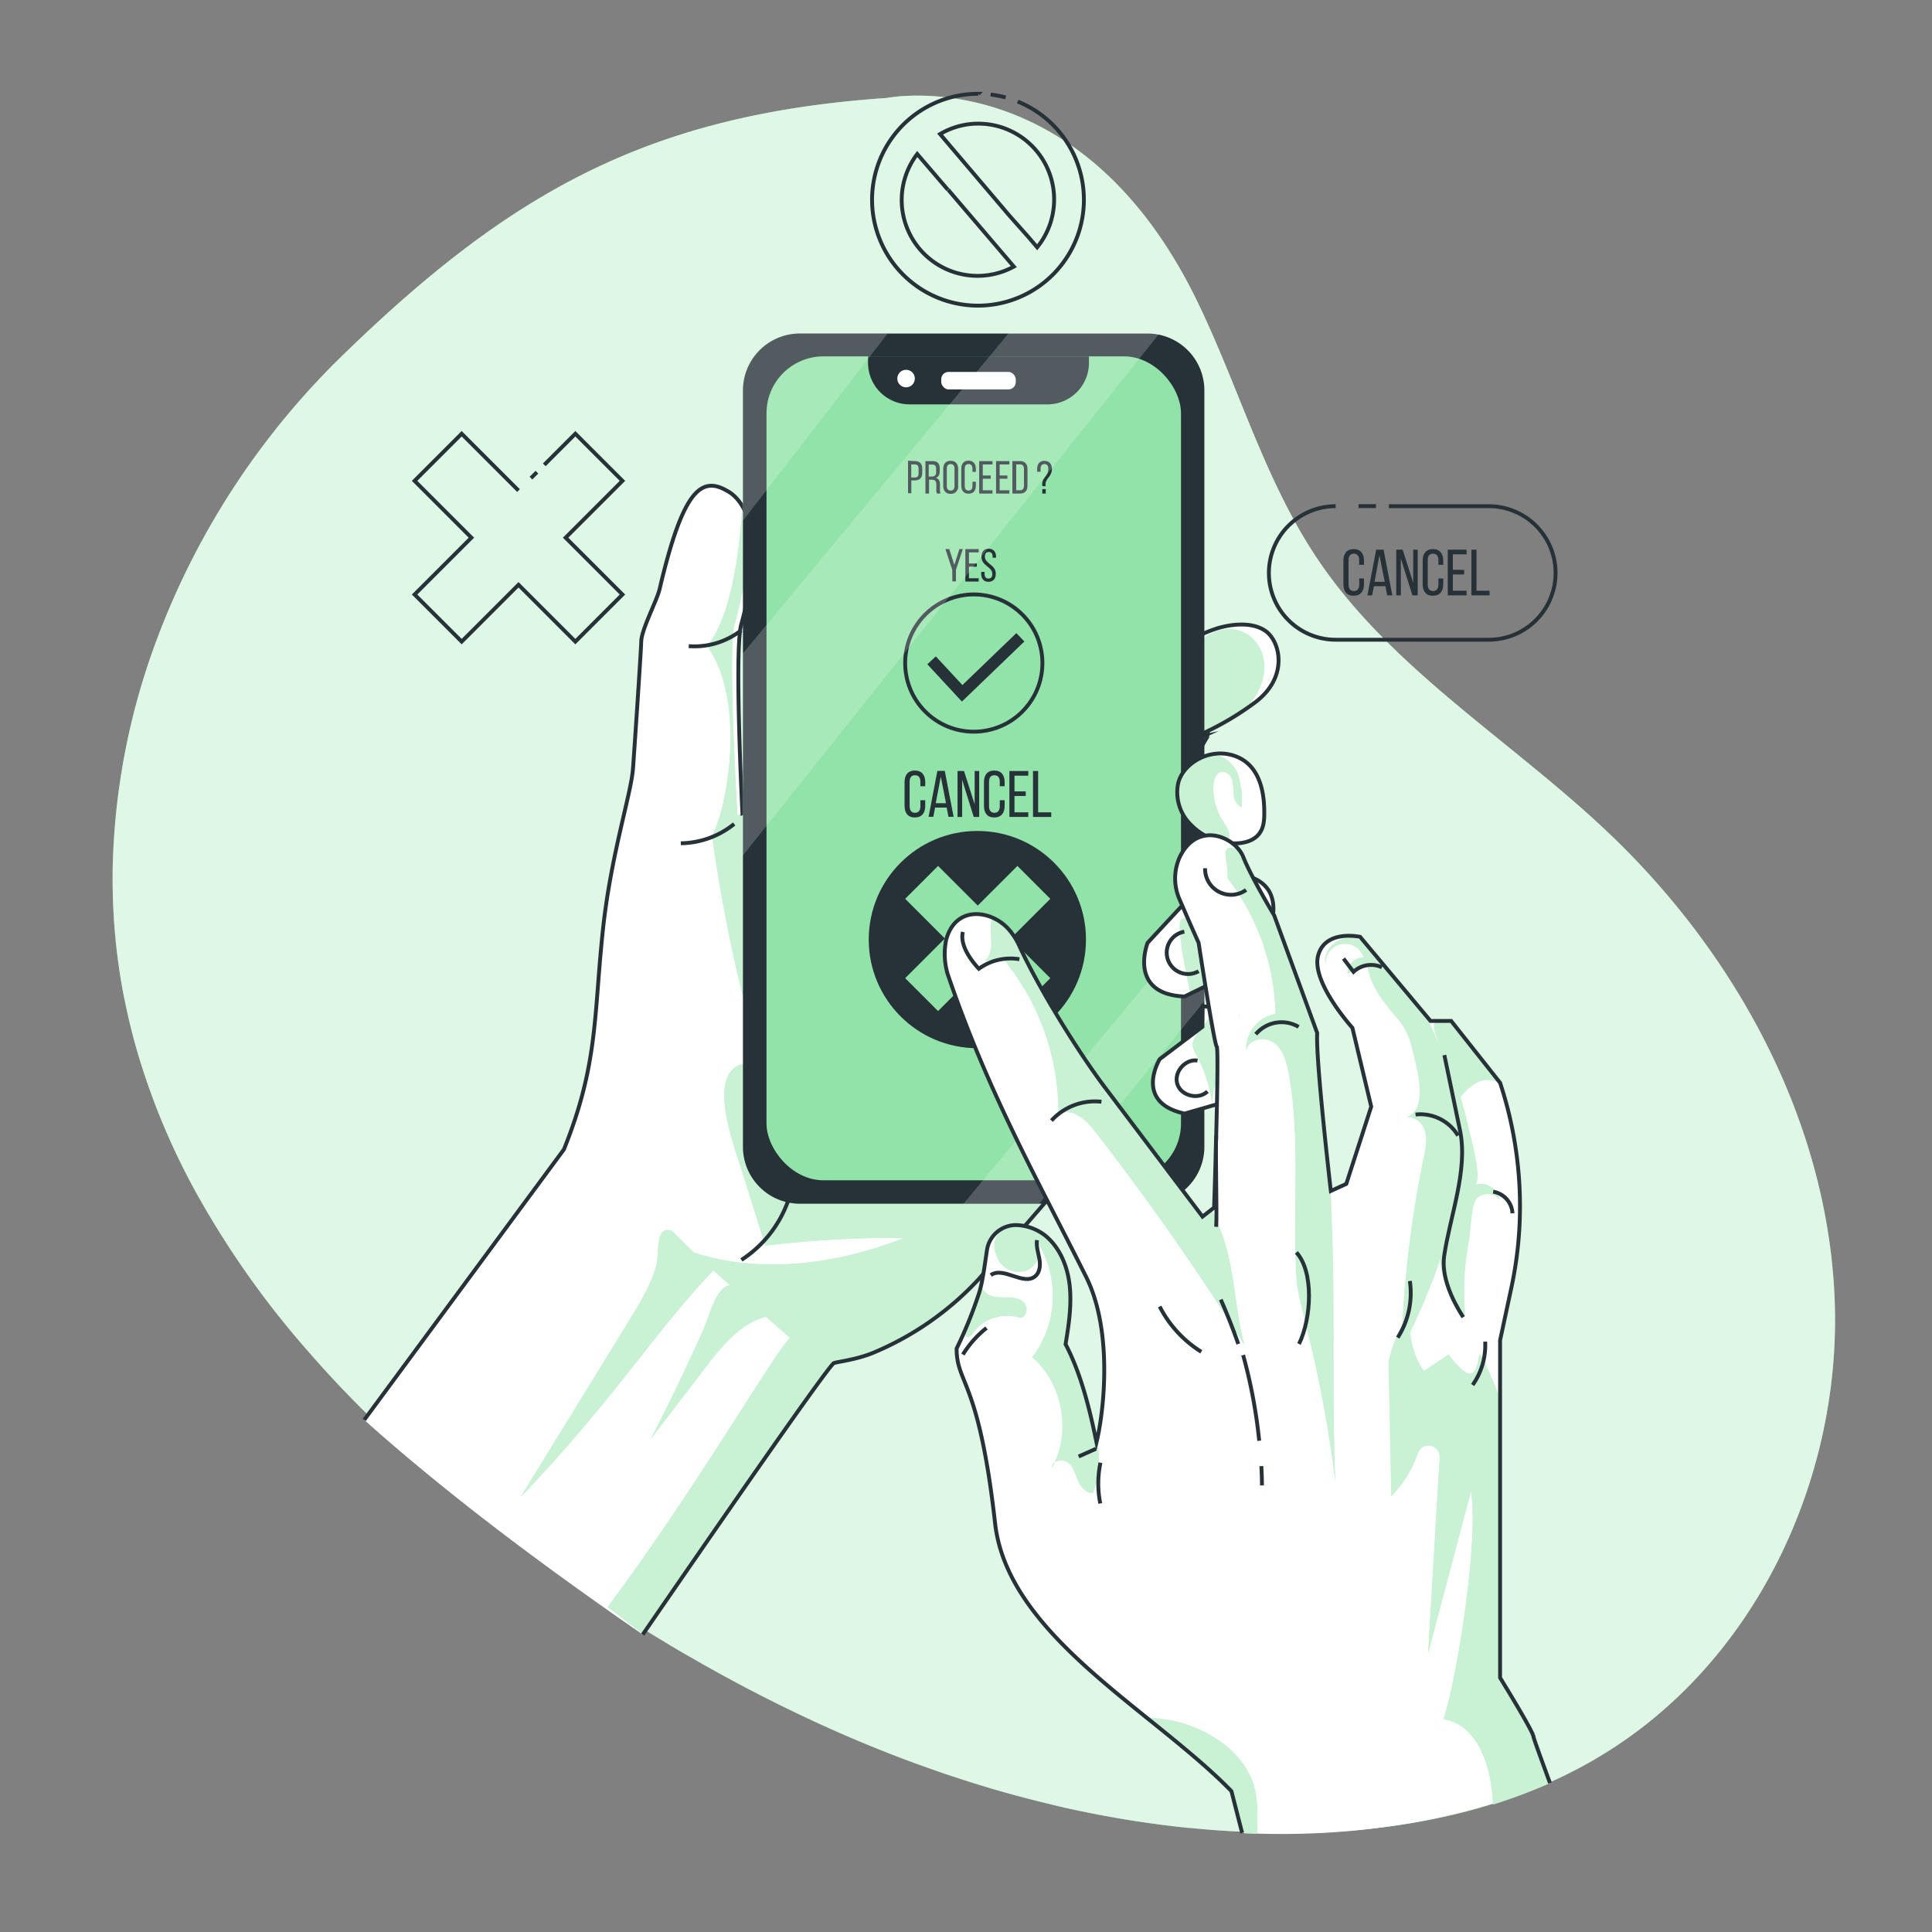 <svg xmlns="http://www.w3.org/2000/svg" xmlns:xlink="http://www.w3.org/1999/xlink" viewBox="0 0 500 500"><rect x="0" y="0" width="500" height="500" fill="#808080" stroke="none"/><defs><clipPath id="freepik--clip-path--inject-2"><path d="M311.05,164.15a32.32,32.32,0,0,1,3.3-1.32c4-1.35,9.63-2,13.12.44,3.91,2.68,6.16,12.11-2.86,18.66A75.31,75.31,0,0,1,307,191.61a10.11,10.11,0,0,1-8.61-.46c-1.58-.88-2.92-2.18-3-4.07C295,176.08,301.07,168.8,311.05,164.15Z" style="fill:#fff;stroke:#263238;stroke-miterlimit:10"></path></clipPath><clipPath id="freepik--clip-path-2--inject-2"><path d="M304.83,203.11a11.79,11.79,0,0,0,2.64,9.55,16.3,16.3,0,0,0,9.69,5.4c2.95.51,6.42.14,8.33-1.84,1.67-1.72,1.73-4.15,1.7-6.37-.05-5.44-1.45-12.89-8.93-14.58C312.11,193.87,305.73,198.07,304.83,203.11Z" style="fill:#fff;stroke:#263238;stroke-miterlimit:10"></path></clipPath><clipPath id="freepik--clip-path-3--inject-2"><path d="M311.19,265.74l-11.05,8.36s-6.86,11.2,6.44,14.1L318,284.91a13.09,13.09,0,0,0,9.65-12.18c.07-5.37-3.16-11.05-16.39-12.33Z" style="fill:#fff;stroke:#263238;stroke-miterlimit:10"></path></clipPath><clipPath id="freepik--clip-path-4--inject-2"><path d="M307.22,233,297,244s-5.24,13.31,9.57,13.89l11.57-5.65a20.13,20.13,0,0,0,11.19-14.49c1.1-6.4-1.32-12.89-16.55-11.7Z" style="fill:#fff;stroke:#263238;stroke-miterlimit:10"></path></clipPath></defs><g id="freepik--background-simple--inject-2"><path d="M414.16,454.45c-.54.33-1.09.65-1.64,1l-1.53.86-1.6.88-1.62.85-1.62.83-1.64.81-1.65.78-1.66.75c-.66.3-1.33.59-2,.87l-2,.84c-1.35.55-2.71,1.08-4.07,1.58l-1.59.58-.63.22c-2,.71-4,1.37-6.08,2-1.39.42-2.8.82-4.21,1.2l-2.12.55c-.83.21-1.66.42-2.49.61l-1.78.41c-2.9.65-5.83,1.22-8.77,1.72-.68.12-1.36.23-2.05.33s-1.45.23-2.18.33c-1.46.21-2.92.4-4.38.58l-2.19.24-1.56.16-1,.1c-1.33.13-2.65.24-4,.33q-4.67.35-9.32.47l-1.29,0-2.22,0-2.64,0q-3.22,0-6.44-.09c-1.55,0-3.09-.1-4.63-.17l-.89-.05c-2.54-.12-5.07-.29-7.59-.49-1.72-.14-3.43-.3-5.15-.46l-.21,0-2.41-.25-3.07-.36-2.18-.28-2.5-.34q-4.57-.64-9.12-1.44l-2.25-.41c-1.4-.25-2.79-.52-4.17-.8l-2-.4c-2.94-.61-5.86-1.26-8.77-2-.83-.19-1.65-.4-2.47-.6l-2.47-.63q-9-2.31-17.79-5.19l-1.89-.62q-2.34-.77-4.66-1.58l-4-1.42q-3.09-1.12-6.15-2.3c-1.4-.54-2.8-1.09-4.19-1.65-1.58-.63-3.15-1.27-4.73-1.93-1.37-.57-2.74-1.15-4.1-1.74l-1.55-.68c-1.24-.54-2.49-1.1-3.73-1.66-1.44-.65-2.89-1.31-4.33-2l-.65-.3c-1.43-.67-2.86-1.36-4.29-2.05-1.23-.59-2.46-1.2-3.68-1.81q-2.74-1.37-5.47-2.78-2.28-1.17-4.54-2.39l-4-2.16-.55-.3q-2-1.12-4.05-2.26c-1-.58-2-1.16-3.05-1.75s-2-1.14-3-1.72l-2.82-1.67c-1.6-1-3.19-1.92-4.78-2.9-9.65-5.94-19.06-12.25-28.19-18.84A383.46,383.46,0,0,1,96.26,367.2l-2.8-2.77c-4.68-4.7-9.21-9.53-13.53-14.5a234.1,234.1,0,0,1-29.57-42A181.16,181.16,0,0,1,35.78,273c-.8-2.69-1.53-5.39-2.18-8.12-.55-2.24-1-4.48-1.49-6.75a158.24,158.24,0,0,1-2.94-28.07q-.08-4.43.1-8.85a179.41,179.41,0,0,1,11-54.86,200.41,200.41,0,0,1,48-74c43.82-42.72,79.67-62.78,141.25-67,0,0,49.87-10.14,80.34,52.67,10.89,22.43,17.61,47,31.74,67.58,19.29,28.12,49.93,46.39,74.74,70,33.64,32,57,75.69,58.5,121.64S454.1,430.5,414.16,454.45Z" style="fill:#92E3A9"></path><g style="opacity:0.7"><path d="M414.16,454.45c-.54.33-1.09.65-1.64,1l-1.53.86-1.6.88-1.62.85-1.62.83-1.64.81-1.65.78-1.66.75c-.66.3-1.33.59-2,.87l-2,.84c-1.35.55-2.71,1.08-4.07,1.58l-1.59.58-.63.22c-2,.71-4,1.36-6.08,2-1.39.42-2.8.82-4.21,1.2l-2.12.55c-.83.21-1.66.42-2.49.61l-1.78.41c-2.9.65-5.83,1.22-8.77,1.72-.68.12-1.36.23-2.05.33s-1.45.23-2.18.33c-1.46.21-2.92.4-4.38.58l-2.19.24-1.56.16-1,.1c-1.33.13-2.65.24-4,.33q-4.67.35-9.32.47l-1.29,0-2.22,0-2.64,0q-3.22,0-6.44-.09c-1.55,0-3.09-.1-4.63-.17l-.89-.05c-2.54-.12-5.07-.29-7.59-.49-1.72-.14-3.43-.3-5.15-.46l-.21,0-2.41-.25-3.07-.36-2.18-.28-2.5-.34q-4.57-.64-9.12-1.44l-2.25-.41c-1.4-.25-2.79-.52-4.17-.8l-2-.4c-2.94-.61-5.86-1.26-8.77-2-.83-.19-1.65-.4-2.47-.6l-2.47-.63q-9-2.31-17.79-5.19l-1.89-.62q-2.34-.77-4.66-1.58l-4-1.42q-3.09-1.12-6.15-2.3c-1.4-.54-2.8-1.09-4.19-1.65-1.58-.63-3.15-1.27-4.73-1.93-1.37-.57-2.74-1.15-4.1-1.74l-1.55-.68c-1.24-.54-2.49-1.1-3.73-1.66-1.44-.65-2.89-1.31-4.33-2l-.65-.3c-1.43-.67-2.86-1.36-4.29-2.05-1.23-.59-2.46-1.2-3.68-1.81q-2.74-1.37-5.47-2.78-2.28-1.17-4.54-2.39l-4-2.16-.55-.3q-2-1.12-4.05-2.26c-1-.58-2-1.16-3.05-1.75s-2-1.14-3-1.72l-2.82-1.67c-1.6-1-3.19-1.92-4.78-2.9-9.65-5.94-19.06-12.25-28.19-18.84A383.46,383.46,0,0,1,96.26,367.2l-2.8-2.77c-4.68-4.7-9.21-9.53-13.53-14.5a234.1,234.1,0,0,1-29.57-42A181.16,181.16,0,0,1,35.78,273c-.8-2.69-1.53-5.39-2.18-8.12-.55-2.24-1-4.48-1.49-6.75a158.24,158.24,0,0,1-2.94-28.07q-.08-4.43.1-8.85a179.41,179.41,0,0,1,11-54.86,200.41,200.41,0,0,1,48-74c43.82-42.72,79.67-62.78,141.25-67,0,0,49.87-10.14,80.34,52.67,10.89,22.43,17.61,47,31.74,67.58,19.29,28.12,49.93,46.39,74.74,70,33.64,32,57,75.69,58.5,121.64S454.1,430.5,414.16,454.45Z" style="fill:#fff"></path></g></g><g id="freepik--Graphics--inject-2"><path d="M359.43,131H385.3a17.28,17.28,0,0,1,17.28,17.28h0a17.28,17.28,0,0,1-17.28,17.28H345.67a17.27,17.27,0,0,1-17.28-17.28h0A17.28,17.28,0,0,1,345.67,131" style="fill:none;stroke:#263238;stroke-miterlimit:10"></path><line x1="351.58" y1="130.98" x2="356.1" y2="130.98" style="fill:none;stroke:#263238;stroke-miterlimit:10"></line><path d="M353,145.1v1.07h-1.25V145c0-1.07-.42-1.71-1.39-1.71S349,144,349,145v6.25c0,1.07.44,1.71,1.38,1.71s1.39-.64,1.39-1.71v-1.54H353v1.47c0,1.8-.85,3-2.67,3s-2.66-1.18-2.66-3V145.1c0-1.79.85-3,2.66-3S353,143.31,353,145.1Z" style="fill:#263238"></path><path d="M355.57,151.7l-.46,2.38h-1.22l2.27-11.83h1.91l2.26,11.83H359l-.46-2.38Zm.17-1.13h2.63L357,143.73Z" style="fill:#263238"></path><path d="M362.54,154.08h-1.19V142.25H363l2.74,8.55v-8.55h1.16v11.83h-1.37l-3-9.57Z" style="fill:#263238"></path><path d="M373.51,145.1v1.07h-1.25V145c0-1.07-.42-1.71-1.39-1.71s-1.38.64-1.38,1.71v6.25c0,1.07.44,1.71,1.38,1.71s1.39-.64,1.39-1.71v-1.54h1.25v1.47c0,1.8-.84,3-2.67,3s-2.65-1.18-2.65-3V145.1c0-1.79.84-3,2.65-3S373.51,143.31,373.51,145.1Z" style="fill:#263238"></path><path d="M378.92,147.49v1.18H376v4.21h3.55v1.2h-4.87V142.25h4.87v1.2H376v4Z" style="fill:#263238"></path><path d="M380.8,154.08V142.25h1.32v10.63h3.38v1.2Z" style="fill:#263238"></path><path d="M260.27,25.22a27.57,27.57,0,0,0-3.89-.75m-3.21-.19a27.41,27.41,0,1,0,10.21,2m-18,22.82,17,19.9a19.63,19.63,0,0,1-25-29.14l5.79,6.76,2.13,2.48m15.75,6.5L243.29,34.7A19.38,19.38,0,0,1,253.17,32a19.63,19.63,0,0,1,15.25,32l-2.37-2.77Z" style="fill:none;stroke:#263238;stroke-miterlimit:10"></path><line x1="137.41" y1="123.74" x2="138.95" y2="122.2" style="fill:none;stroke:#263238;stroke-miterlimit:10"></line><polyline points="134.19 126.96 119.48 112.25 107.29 124.44 122 139.15 107.29 153.86 119.48 166.05 134.19 151.34 148.9 166.05 161.09 153.86 146.38 139.15 161.09 124.44 148.9 112.25 140.85 120.3" style="fill:none;stroke:#263238;stroke-miterlimit:10"></polyline></g><g id="freepik--Device--inject-2"><path d="M94.26,367.47l51.68-70c8.87-22,7.73-34.54,10.06-56.52,2-19.3,7.28-35.26,7.81-41.93.19-2.35,2.1-30.62,2.14-33,.07-3.11,4-10.47,4.74-13.5,6-25.56,10.72-29.39,17.43-25.52,1,.57,11.7,5.6,3.7,34.65-1.83,6.66.32,48.81.32,48.81l109.37-44.12V275.42l-48.24,55.64a78.19,78.19,0,0,1-27,18.92c-4.65,2-10.19,2.5-10.56,2.85-2.75,2.62-33.18,46.65-49.37,70.19C139.57,404.56,115,386.05,94.26,367.47Z" style="fill:#fff"></path><path d="M192.14,210.45l-1.29.52s-2.57-42.67-.74-49.33c4.42-16.07,3.65-24.78,1.9-29.46-.41,7-2.15,26.77-9,35,10.53,14.8,4.82,43.34,1.26,49,0,0,4.56,35.38,13.59,60-3.39-1.34-6.92-1.54-8.93,1.37-4.08,5.89,1.29,19.76,3.14,25.68q3,9.57,6,19.15a274.57,274.57,0,0,1,35.91-2l-.33.14c-17.17,6.66-36.54,9.28-54.06,3.65-2.78-2.63-5.55-5.56-5.71-5.62-4.65-1.53-3,6-4.16,9.52-1.57,5-4.35,9.54-7.1,14l-27.9,45.39c24.29-25.37,34.8-42.9,49.9-58.68l4.34,3.83h-.1c-3.7.64-5.37,8.27-6.7,11.23q-6.47,14.46-13.72,28.54l14.38-18.78c4.13-5.41,9-11.21,15.41-12.82l3,2.64c1.06.94,2.14,1.88,3.24,2.79-4.79,5-24.43,39.16-47.2,69.68l9.19,7.08c16.19-23.54,46.62-67.57,49.37-70.19a9.1,9.1,0,0,1,2-.49l.06-.12h.5a42.16,42.16,0,0,0,8-2.25,78.19,78.19,0,0,0,27-18.92L281.06,299c1.74-3.21,2.31-6.42-2.8-3.85-.89.45-1.75,1-2.62,1.47a6.78,6.78,0,0,0-.93-.84c-2.16-1.54-5-1.65-7.66-1.51-8.58.47-16.92,3-25.45,4s-17.81.35-24.68-4.82c-3.95-3-6.75-7.17-10.09-10.84a394,394,0,0,0,5.75-80.42l-20.44,8.25Z" style="fill:#92E3A9"></path><path d="M192.14,210.45l-1.29.52s-2.57-42.67-.74-49.33c4.42-16.07,3.65-24.78,1.9-29.46-.41,7-2.15,26.77-9,35,10.53,14.8,4.82,43.34,1.26,49,0,0,4.56,35.38,13.59,60-3.39-1.34-6.92-1.54-8.93,1.37-4.08,5.89,1.29,19.76,3.14,25.68q3,9.57,6,19.15a274.57,274.57,0,0,1,35.91-2l-.33.14c-17.17,6.66-36.54,9.28-54.06,3.65-2.78-2.63-5.55-5.56-5.71-5.62-4.65-1.53-3,6-4.16,9.52-1.57,5-4.35,9.54-7.1,14l-27.9,45.39c24.29-25.37,34.8-42.9,49.9-58.68l4.34,3.83h-.1c-3.7.64-5.37,8.27-6.7,11.23q-6.47,14.46-13.72,28.54l14.38-18.78c4.13-5.41,9-11.21,15.41-12.82l3,2.64c1.06.94,2.14,1.88,3.24,2.79-4.79,5-24.43,39.16-47.2,69.68l9.19,7.08c16.19-23.54,46.62-67.57,49.37-70.19a9.1,9.1,0,0,1,2-.49l.06-.12h.5a42.16,42.16,0,0,0,8-2.25,78.19,78.19,0,0,0,27-18.92L281.06,299c1.74-3.21,2.31-6.42-2.8-3.85-.89.45-1.75,1-2.62,1.47a6.78,6.78,0,0,0-.93-.84c-2.16-1.54-5-1.65-7.66-1.51-8.58.47-16.92,3-25.45,4s-17.81.35-24.68-4.82c-3.95-3-6.75-7.17-10.09-10.84a394,394,0,0,0,5.75-80.42l-20.44,8.25Z" style="fill:#fff;opacity:0.5"></path><path d="M94.26,367.47l51.68-70c8.87-22,7.73-34.54,10.06-56.52,2-19.3,7.28-35.26,7.81-41.93.19-2.35,2.1-30.62,2.14-33,.07-3.11,4-10.47,4.74-13.5,6-25.56,10.72-29.39,17.43-25.52,1,.57,11.7,5.6,3.7,34.65-1.83,6.66.32,48.81.32,48.81l109.37-44.12V275.42l-48.24,55.64a78.19,78.19,0,0,1-27,18.92c-4.65,2-10.19,2.5-10.56,2.85-2.75,2.62-33.18,46.65-49.37,70.19" style="fill:none;stroke:#263238;stroke-miterlimit:10"></path><path d="M311.05,164.15a32.32,32.32,0,0,1,3.3-1.32c4-1.35,9.63-2,13.12.44,3.91,2.68,6.16,12.11-2.86,18.66A75.31,75.31,0,0,1,307,191.61a10.11,10.11,0,0,1-8.61-.46c-1.58-.88-2.92-2.18-3-4.07C295,176.08,301.07,168.8,311.05,164.15Z" style="fill:#fff"></path><g style="clip-path:url(#freepik--clip-path--inject-2)"><path d="M326.47,168.73c-3.79-9.32-16.05-6.8-18.59,1.84-1.24,4.23-.63,8.76,0,13.12.33,2.3,1,5,3.11,5.84a4.84,4.84,0,0,0,.51.14A81.32,81.32,0,0,0,321.71,184a20.76,20.76,0,0,0,3.34-4.08C327.09,176.59,327.93,172.34,326.47,168.73Z" style="fill:#92E3A9"></path><path d="M326.47,168.73c-3.79-9.32-16.05-6.8-18.59,1.84-1.24,4.23-.63,8.76,0,13.12.33,2.3,1,5,3.11,5.84a4.84,4.84,0,0,0,.51.14A81.32,81.32,0,0,0,321.71,184a20.76,20.76,0,0,0,3.34-4.08C327.09,176.59,327.93,172.34,326.47,168.73Z" style="fill:#fff;opacity:0.5"></path></g><path d="M311.05,164.15a32.32,32.32,0,0,1,3.3-1.32c4-1.35,9.63-2,13.12.44,3.91,2.68,6.16,12.11-2.86,18.66A75.31,75.31,0,0,1,307,191.61a10.11,10.11,0,0,1-8.61-.46c-1.58-.88-2.92-2.18-3-4.07C295,176.08,301.07,168.8,311.05,164.15Z" style="fill:none;stroke:#263238;stroke-miterlimit:10"></path><path d="M309.63,215.1l-15.92,8V198.7l19.42-9S303.24,203.08,309.63,215.1Z" style="fill:none;stroke:#263238;stroke-miterlimit:10"></path><path d="M304.2,224.38l-10.49,5.82v27.27l17.21-6.35,2.21-25.06S310.45,224.91,304.2,224.38Z" style="fill:none;stroke:#263238;stroke-miterlimit:10"></path><path d="M311.69,101.05V296.79A14.74,14.74,0,0,1,297,311.52H207a14.74,14.74,0,0,1-14.73-14.73V101.05A14.73,14.73,0,0,1,207,86.32h90a14.55,14.55,0,0,1,3.18.35A14.73,14.73,0,0,1,311.69,101.05Z" style="fill:#263238"></path><rect x="198.37" y="92.23" width="107.27" height="213.23" rx="14.73" style="fill:#92E3A9"></rect><path d="M224.65,92.23h57.17a0,0,0,0,1,0,0v1.67a10.75,10.75,0,0,1-10.75,10.75H235.4a10.75,10.75,0,0,1-10.75-10.75V92.23A0,0,0,0,1,224.65,92.23Z" style="fill:#263238"></path><circle cx="234.49" cy="97.97" r="2.77" style="fill:#fff;stroke:#263238;stroke-miterlimit:10"></circle><rect x="243.09" y="95.75" width="20.29" height="5.53" rx="2.39" style="fill:#fff;stroke:#263238;stroke-miterlimit:10"></rect><circle cx="252.01" cy="171.6" r="17.76" transform="translate(-40.65 257.06) rotate(-50.53)" style="fill:none;stroke:#263238;stroke-miterlimit:10"></circle><polygon points="248.94 181.57 239.99 171.91 242.19 169.87 249.07 177.29 263.03 163.85 265.11 166.01 248.94 181.57" style="fill:#263238"></polygon><path d="M246.44,147.47l-1.77-5.38h1l1.31,4.12,1.32-4.12h.88l-1.78,5.38v3h-.93Z" style="fill:#263238"></path><path d="M252.81,145.81v.84h-2.05v3h2.52v.85h-3.45v-8.39h3.45v.85h-2.52v2.87Z" style="fill:#263238"></path><path d="M257.78,144.1v.23h-.89v-.28c0-.75-.28-1.2-1-1.2s-1,.45-1,1.19c0,1.89,2.82,2.07,2.82,4.43,0,1.27-.61,2.1-1.89,2.1s-1.89-.83-1.89-2.1V148h.88v.53c0,.75.31,1.2,1,1.2s1-.45,1-1.2c0-1.87-2.81-2.05-2.81-4.42,0-1.29.6-2.1,1.86-2.1S257.78,142.83,257.78,144.1Z" style="fill:#263238"></path><circle cx="252.94" cy="243.16" r="28.11" style="fill:#263238"></circle><polygon points="263.31 224.1 271.82 232.61 261.55 242.88 271.82 253.15 263.31 261.66 253.04 251.39 242.77 261.66 234.26 253.15 244.53 242.88 234.26 232.61 242.77 224.1 253.04 234.36 263.31 224.1" style="fill:#92E3A9"></polygon><path d="M239.45,202.41v1.07H238.2v-1.13c0-1.07-.43-1.72-1.4-1.72s-1.39.65-1.39,1.72v6.28c0,1.07.44,1.72,1.39,1.72s1.4-.65,1.4-1.72v-1.54h1.25v1.47c0,1.8-.85,3-2.68,3s-2.67-1.19-2.67-3v-6.15c0-1.8.85-3,2.67-3S239.45,200.61,239.45,202.41Z" style="fill:#263238"></path><path d="M242,209l-.46,2.39h-1.22l2.27-11.89h1.92l2.28,11.89h-1.33L245,209Zm.17-1.14h2.65L243.48,201Z" style="fill:#263238"></path><path d="M249,211.43h-1.19V199.54h1.68l2.75,8.6v-8.6h1.17v11.89H252l-3-9.61Z" style="fill:#263238"></path><path d="M260,202.41v1.07h-1.26v-1.13c0-1.07-.42-1.72-1.39-1.72s-1.39.65-1.39,1.72v6.28c0,1.07.44,1.72,1.39,1.72s1.39-.65,1.39-1.72v-1.54H260v1.47c0,1.8-.85,3-2.68,3s-2.67-1.19-2.67-3v-6.15c0-1.8.85-3,2.67-3S260,200.61,260,202.41Z" style="fill:#263238"></path><path d="M265.46,204.81V206h-2.91v4.23h3.57v1.2h-4.89V199.54h4.89v1.21h-3.57v4.06Z" style="fill:#263238"></path><path d="M267.34,211.43V199.54h1.33v10.69h3.39v1.2Z" style="fill:#263238"></path><path d="M236.8,119.33c1.32,0,1.88.78,1.88,2v1c0,1.33-.62,2-2,2h-.83v3.31H235v-8.4Zm-.07,4.25c.69,0,1-.32,1-1.13v-1.11c0-.77-.28-1.15-1-1.15h-.9v3.39Z" style="fill:#263238"></path><path d="M241.32,119.33c1.32,0,1.88.68,1.88,1.92v.69c0,.92-.33,1.5-1,1.72.77.23,1.06.86,1.06,1.75v1.31a2.07,2.07,0,0,0,.17,1h-.95a2.17,2.17,0,0,1-.16-1v-1.32c0-1-.44-1.25-1.22-1.25h-.66v3.59h-.94v-8.4Zm-.24,4c.75,0,1.19-.24,1.19-1.15v-.8c0-.76-.27-1.15-1-1.15h-.91v3.1Z" style="fill:#263238"></path><path d="M244.11,121.36c0-1.28.64-2.11,1.92-2.11s1.93.83,1.93,2.11v4.34a1.85,1.85,0,0,1-1.93,2.11c-1.28,0-1.92-.84-1.92-2.11Zm.92,4.39c0,.77.33,1.21,1,1.21s1-.44,1-1.21v-4.44c0-.75-.31-1.21-1-1.21s-1,.46-1,1.21Z" style="fill:#263238"></path><path d="M252.55,121.36v.76h-.88v-.81c0-.75-.3-1.21-1-1.21s-1,.46-1,1.21v4.44c0,.76.31,1.21,1,1.21s1-.45,1-1.21v-1.09h.88v1c0,1.27-.59,2.11-1.89,2.11s-1.88-.84-1.88-2.11v-4.34c0-1.27.6-2.11,1.88-2.11S252.55,120.09,252.55,121.36Z" style="fill:#263238"></path><path d="M256.4,123.05v.84h-2.06v3h2.52v.85h-3.45v-8.4h3.45v.86h-2.52v2.86Z" style="fill:#263238"></path><path d="M260.71,123.05v.84h-2v3h2.52v.85h-3.45v-8.4h3.45v.86h-2.52v2.86Z" style="fill:#263238"></path><path d="M264,119.33c1.31,0,1.91.8,1.91,2.09v4.23c0,1.29-.6,2.08-1.91,2.08h-2v-8.4Zm0,7.55c.67,0,1-.42,1-1.19v-4.32c0-.76-.33-1.18-1-1.18h-1v6.69Z" style="fill:#263238"></path><path d="M272.23,121.37c0,2-1.66,2.43-1.66,4a1.76,1.76,0,0,0,.06.46h-.84a1.75,1.75,0,0,1-.06-.48c0-1.84,1.57-2.11,1.57-4,0-.76-.28-1.24-1-1.24s-1,.49-1,1.24v.74h-.88v-.69c0-1.27.58-2.13,1.86-2.13S272.23,120.09,272.23,121.37Zm-1.59,5.2v1.16h-.89v-1.16Z" style="fill:#263238"></path><path d="M229.7,86.35l-37.57,48.58V101.08a14.73,14.73,0,0,1,14.73-14.73Z" style="fill:#fff;opacity:0.2"></path><path d="M300,86.38,192.14,221.54v-52.3L261.24,86h35.59A14.55,14.55,0,0,1,300,86.38Z" style="fill:#fff;opacity:0.2"></path><polygon points="311.69 236.47 311.69 259.11 305.65 266.52 273.89 305.46 268.95 311.52 249.36 311.52 254.39 305.46 305.65 243.74 311.69 236.47" style="fill:#fff;opacity:0.2"></polygon><path d="M304.83,203.11a11.79,11.79,0,0,0,2.64,9.55,16.3,16.3,0,0,0,9.69,5.4c2.95.51,6.42.14,8.33-1.84,1.67-1.72,1.73-4.15,1.7-6.37-.05-5.44-1.45-12.89-8.93-14.58C312.11,193.87,305.73,198.07,304.83,203.11Z" style="fill:#fff"></path><g style="clip-path:url(#freepik--clip-path-2--inject-2)"><path d="M304.82,201.45a11.55,11.55,0,0,0,2.83,10.8,17.7,17.7,0,0,0,10.23,5.16c.84-1.62-.46-3.45-1.44-5a15.62,15.62,0,0,1-2.41-9.17c.08-1.45.64-3.19,2.07-3.47,1.27-.25,2.44.91,2.82,2.15a21.29,21.29,0,0,1,.39,3.85,3.6,3.6,0,0,0,2,3.12,20.77,20.77,0,0,0-1-8.67C317.19,192.82,307,194,304.82,201.45Z" style="fill:#92E3A9"></path><path d="M304.82,201.45a11.55,11.55,0,0,0,2.83,10.8,17.7,17.7,0,0,0,10.23,5.16c.84-1.62-.46-3.45-1.44-5a15.62,15.62,0,0,1-2.41-9.17c.08-1.45.64-3.19,2.07-3.47,1.27-.25,2.44.91,2.82,2.15a21.29,21.29,0,0,1,.39,3.85,3.6,3.6,0,0,0,2,3.12,20.77,20.77,0,0,0-1-8.67C317.19,192.82,307,194,304.82,201.45Z" style="fill:#fff;opacity:0.5"></path></g><path d="M304.83,203.11a11.79,11.79,0,0,0,2.64,9.55,16.3,16.3,0,0,0,9.69,5.4c2.95.51,6.42.14,8.33-1.84,1.67-1.72,1.73-4.15,1.7-6.37-.05-5.44-1.45-12.89-8.93-14.58C312.11,193.87,305.73,198.07,304.83,203.11Z" style="fill:none;stroke:#263238;stroke-miterlimit:10"></path><path d="M311.19,265.74l-11.05,8.36s-6.86,11.2,6.44,14.1L318,284.91a13.09,13.09,0,0,0,9.65-12.18c.07-5.37-3.16-11.05-16.39-12.33Z" style="fill:#fff"></path><g style="clip-path:url(#freepik--clip-path-3--inject-2)"><path d="M308.67,270.44a5.77,5.77,0,0,0,.94,2.58,36.57,36.57,0,0,1,4.2,13.43c-.37-3.39,1.51-7.77,1.41-11.41s-.44-8.41-2.35-11.52C311.77,265.36,308.64,268.16,308.67,270.44Z" style="fill:#92E3A9"></path><path d="M308.67,270.44a5.77,5.77,0,0,0,.94,2.58,36.57,36.57,0,0,1,4.2,13.43c-.37-3.39,1.51-7.77,1.41-11.41s-.44-8.41-2.35-11.52C311.77,265.36,308.64,268.16,308.67,270.44Z" style="fill:#fff;opacity:0.5"></path></g><path d="M311.19,265.74l-11.05,8.36s-6.86,11.2,6.44,14.1L318,284.91a13.09,13.09,0,0,0,9.65-12.18c.07-5.37-3.16-11.05-16.39-12.33Z" style="fill:none;stroke:#263238;stroke-miterlimit:10"></path><path d="M307.22,233,297,244s-5.24,13.31,9.57,13.89l11.57-5.65a20.13,20.13,0,0,0,11.19-14.49c1.1-6.4-1.32-12.89-16.55-11.7Z" style="fill:#fff"></path><g style="clip-path:url(#freepik--clip-path-4--inject-2)"><path d="M307.94,256.65c1,.88,2.72.25,3.39-.91a6.21,6.21,0,0,0,.42-3.91c-.25-2-2.81-15.67-5.92-14C304,238.83,307.58,254.2,307.94,256.65Z" style="fill:#92E3A9"></path><path d="M307.94,256.65c1,.88,2.72.25,3.39-.91a6.21,6.21,0,0,0,.42-3.91c-.25-2-2.81-15.67-5.92-14C304,238.83,307.58,254.2,307.94,256.65Z" style="fill:#fff;opacity:0.5"></path></g><path d="M307.22,233,297,244s-5.24,13.31,9.57,13.89l11.57-5.65a20.13,20.13,0,0,0,11.19-14.49c1.1-6.4-1.32-12.89-16.55-11.7Z" style="fill:none;stroke:#263238;stroke-miterlimit:10"></path><path d="M306.5,241.12a5.52,5.52,0,1,0,3.7,10.23" style="fill:none;stroke:#263238;stroke-miterlimit:10"></path><path d="M309.92,274.47c-3.17-.51-6.21,3-5.23,6.09s5.52,4.16,7.8,1.9" style="fill:#fff;stroke:#263238;stroke-miterlimit:10"></path><path d="M178.24,167.22a19.68,19.68,0,0,0,13.57-4.09" style="fill:none;stroke:#263238;stroke-miterlimit:10"></path><path d="M190,213.24a22.42,22.42,0,0,1-13.81,5" style="fill:none;stroke:#263238;stroke-miterlimit:10"></path><path d="M204,310.67a30.26,30.26,0,0,1-12.13,15.4" style="fill:none;stroke:#263238;stroke-miterlimit:10"></path></g><g id="freepik--Hand--inject-2"><path d="M321.47,474.38l-2.78-10.83c-20.42-21-57.92-40.26-61.17-69.38-4.2-37.39-9.95-35.87-9.95-45.17a111.65,111.65,0,0,0,5.75-14.16c1-3.07,1.54-7.58,2.1-11.28a7.59,7.59,0,0,1,8-6.49,12.81,12.81,0,0,1,7.27,2.84c3.79,3.21,5.71,8.2,6.18,13.15s-.29,9.92-1.1,14.83c4,7.58,6.29,17,8,25.37,1.76-7,4.5-28.45-2.7-42.85-12.11-24.26-25.37-47.54-35.81-78.32a18.1,18.1,0,0,1-.4-8.83c2.43-9.17,11.8-7.72,16.17-2.77a17,17,0,0,1,2.8,4.37c5,10.88,15.23,27.49,22.46,37l24.92,33,3-2.34s1.35-41,.68-41.65S310.2,244,310.2,244s-2.2-4.88-4.88-11.11a13.46,13.46,0,0,1,0-11.1c4.68-9.56,14.44-5.11,16.44,0s8,15.11,8,15.11l11.13,30.44c-.42,6.88,3.53,40.88,3.53,40.88l4-1.83,6.45-20L350,266s-10.66-11.76-8.88-18.66S352,242.46,352,242.46l18.21,21.76h5.35l12.66,16a101.73,101.73,0,0,1,5.15,31.93,100.54,100.54,0,0,1-2.25,21.2l-2.9,13.52V434.2s8.66,14,8.66,15.32c0,.27,1.81,5.27,4.25,11.93C375.64,471.76,349,475.72,321.47,474.38Z" style="fill:#fff"></path><path d="M265.11,337.22c1.09,1.25.53,3.78-1.13,3.82a11,11,0,0,0-12.24,4c-.4.57-1.12,1.26-1.66.82-.35-.29-.27-.84-.16-1.28.16-.6.32-1.2.47-1.8.87-2.08,1.87-4.69,2.93-7.91.22-.64.4-1.36.58-2.11a4.44,4.44,0,0,0,1.76,2.21c1.41.88,3.19.79,4.85.8S264,336,265.11,337.22Zm7.19,42.63c.25-.45.46-.91.67-1.38A1.56,1.56,0,0,0,272.3,379.85Zm11.46-6.59c-1.7-8.41-4-17.79-8-25.37.81-4.91,1.59-9.88,1.1-14.83s-2.39-9.94-6.18-13.15a12.81,12.81,0,0,0-7.27-2.84,7.35,7.35,0,0,0-2,.13c-3.35,1.32-5.4,4.25-3.09,8.74a6.07,6.07,0,0,0,7.53,2.81,5.48,5.48,0,0,0,2.56-7.42,26.32,26.32,0,0,1-1.24,29.92c7.52,6.52,9.91,18.2,5.79,27.22a3,3,0,0,1,3.38,0c1.44,1.08,1.92,3,2.62,4.64s2.06,3.39,3.86,3.27c1.79-4.39,1.85-9.21,1.13-14C283.89,372.7,283.83,373,283.76,373.26Zm36.81-110.87c.05.34.08.68.12,1A1.53,1.53,0,0,0,320.57,262.39Zm-60.44-13.64a62.56,62.56,0,0,1,13.79,39.84c2.9-2.28,6.86.88,9.13,3.79a672.8,672.8,0,0,1,39,55.67c-2.33-8.49-2.39-17.49-4.91-25.92a65.19,65.19,0,0,0-3.57-9.05l-2.33,1.81-24.92-33c-7.23-9.54-17.46-26.15-22.46-37a17,17,0,0,0-2.8-4.37,12,12,0,0,0-4.18-3c-1.49,3.23,1.22,8.11-2,11.14C255.69,248.66,259.7,248.23,260.13,248.75Zm84.2,58.68c-.59-5.16-3.82-33.82-3.44-40.08l-11.13-30.44s-6-10-8-15.11a7.36,7.36,0,0,0-.65-1.24,4,4,0,0,0-1.29-.87c-4.74-1.71-1.54,4.44-2.16,7.54a60.07,60.07,0,0,1,12.47,35.18,9.13,9.13,0,0,0-7.6,9.51c.43-3,4.83-3.84,7.24-2s3.24,5,3.78,8c3.19,17.59.77,35.68,2.05,53.51.48,6.73,6.19,21.42,10,52.16-1-22.36,0-46.11-1-68.46C344.53,312.47,344.43,309.93,344.33,307.43Zm52.53,142.09c0-1.33-8.66-15.32-8.66-15.32V362a97.77,97.77,0,0,0-4.91-11.22.29.29,0,0,0-.54.1c-.84,7-3.57,5.3-7.87-.32,0,0-6.36,4.29-6.39,4.25-2.15-2.9-3.07-6.42-3.58-10,.07-.16.15-.32.23-.49s.23-.48.35-.72.33-.7.5-1.06l.35-.75.51-1.11.34-.75c.18-.39.35-.79.53-1.19.1-.24.21-.47.31-.71.2-.46.4-.91.59-1.37l.24-.56,0-.09c.08-.18.15-.36.22-.54.22-.52.44-1,.65-1.57l.33-.81c.19-.46.37-.92.55-1.37l.34-.9c.17-.43.34-.87.5-1.3l.33-.91c.16-.42.31-.84.46-1.27s.22-.6.32-.89l.19-.54a22.52,22.52,0,0,0,6.42,14.64,70.1,70.1,0,0,1,1-19.61c.43-2.15.51-9.64,2.19-11s4.72-1.31,5.63.68a4.69,4.69,0,0,0-6.4-3.87c2.14-1-.85-12-1.36-14.13-.32-1.34-1.14-5-2.25-8.66a13.41,13.41,0,0,1,4.27-3.82,5.82,5.82,0,0,1,5.92.29l0-.11-.69-.88c-1.27-1.48-2.49-3-3.64-4.59l-8.33-10.54h-4l-.1.11c-.87,1.39.4,3.88.81,5.19.25.79.5,1.58.74,2.37a60.27,60.27,0,0,0-4.11-9.21L353.24,244a11,11,0,0,0-1.72-.91c-4-1.62-9.4,1.85-8.47,6.56a5.06,5.06,0,0,1,9.87-1.87,4.14,4.14,0,0,0-4.18,4.17l5.19-2c.71,5.13,4.12,9.43,7.5,13.35s3.65,6.56,4.89,11.58,2.52,12.72-2.42,14.28c2.19-.44,4.3,1.47,4.91,3.62s.14,4.45-.31,6.64a290,290,0,0,0-5.57,43.44,36.42,36.42,0,0,0-3.55,9.48l.69,34.85a29.24,29.24,0,0,0,6.87-11.1,2.9,2.9,0,0,1,5.65,1c0,.5,0,1-.08,1.49l-2.91,49.25,11.1-41.92c2,12.34-3.34,47.11-7.1,59,9.13,1.51,12.49,12.82,12.8,22.1a134.14,134.14,0,0,0,14.71-5.54C398.67,454.79,396.86,449.79,396.86,449.52Zm-75.16,7a24,24,0,0,0-5.87-5.81,33.05,33.05,0,0,0-19-6.1h0l5.76,4.65c.23.11.46.21.67.33,3.62,2,6.92,5.21,9.69,8.23.26.29.54.62.83,1,1.73,1.59,3.39,3.17,4.94,4.77l2,7.7c.45,1.05.88,2.11,1.28,3.15q1.65.08,3.3.12h0c.28-5,.15-10.26-1.11-13.47A20.18,20.18,0,0,0,321.7,456.48Z" style="fill:#92E3A9"></path><path d="M265.11,337.22c1.09,1.25.53,3.78-1.13,3.82a11,11,0,0,0-12.24,4c-.4.57-1.12,1.26-1.66.82-.35-.29-.27-.84-.16-1.28.16-.6.32-1.2.47-1.8.87-2.08,1.87-4.69,2.93-7.91.22-.64.4-1.36.58-2.11a4.44,4.44,0,0,0,1.76,2.21c1.41.88,3.19.79,4.85.8S264,336,265.11,337.22Zm7.19,42.63c.25-.45.46-.91.67-1.38A1.56,1.56,0,0,0,272.3,379.85Zm11.46-6.59c-1.7-8.41-4-17.79-8-25.37.81-4.91,1.59-9.88,1.1-14.83s-2.39-9.94-6.18-13.15a12.81,12.81,0,0,0-7.27-2.84,7.35,7.35,0,0,0-2,.13c-3.35,1.32-5.4,4.25-3.09,8.74a6.07,6.07,0,0,0,7.53,2.81,5.48,5.48,0,0,0,2.56-7.42,26.32,26.32,0,0,1-1.24,29.92c7.52,6.52,9.91,18.2,5.79,27.22a3,3,0,0,1,3.38,0c1.44,1.08,1.92,3,2.62,4.64s2.06,3.39,3.86,3.27c1.79-4.39,1.85-9.21,1.13-14C283.89,372.7,283.83,373,283.76,373.26Zm36.81-110.87c.05.34.08.68.12,1A1.53,1.53,0,0,0,320.57,262.39Zm-60.44-13.64a62.56,62.56,0,0,1,13.79,39.84c2.9-2.28,6.86.88,9.13,3.79a672.8,672.8,0,0,1,39,55.67c-2.33-8.49-2.39-17.49-4.91-25.92a65.19,65.19,0,0,0-3.57-9.05l-2.33,1.81-24.92-33c-7.23-9.54-17.46-26.15-22.46-37a17,17,0,0,0-2.8-4.37,12,12,0,0,0-4.18-3c-1.49,3.23,1.22,8.11-2,11.14C255.69,248.66,259.7,248.23,260.13,248.75Zm84.2,58.68c-.59-5.16-3.82-33.82-3.44-40.08l-11.13-30.44s-6-10-8-15.11a7.36,7.36,0,0,0-.65-1.24,4,4,0,0,0-1.29-.87c-4.74-1.71-1.54,4.44-2.16,7.54a60.07,60.07,0,0,1,12.47,35.18,9.13,9.13,0,0,0-7.6,9.51c.43-3,4.83-3.84,7.24-2s3.24,5,3.78,8c3.19,17.59.77,35.68,2.05,53.51.48,6.73,6.19,21.42,10,52.16-1-22.36,0-46.11-1-68.46C344.53,312.47,344.43,309.93,344.33,307.43Zm52.53,142.09c0-1.33-8.66-15.32-8.66-15.32V362a97.77,97.77,0,0,0-4.91-11.22.29.29,0,0,0-.54.1c-.84,7-3.57,5.3-7.87-.32,0,0-6.36,4.29-6.39,4.25-2.15-2.9-3.07-6.42-3.58-10,.07-.16.15-.32.23-.49s.23-.48.35-.72.33-.7.5-1.06l.35-.75.51-1.11.34-.75c.18-.39.35-.79.53-1.19.1-.24.21-.47.31-.71.2-.46.4-.91.59-1.37l.24-.56,0-.09c.08-.18.15-.36.22-.54.22-.52.44-1,.65-1.57l.33-.81c.19-.46.37-.92.55-1.37l.34-.9c.17-.43.34-.87.5-1.3l.33-.91c.16-.42.31-.84.46-1.27s.22-.6.32-.89l.19-.54a22.52,22.52,0,0,0,6.42,14.64,70.1,70.1,0,0,1,1-19.61c.43-2.15.51-9.64,2.19-11s4.72-1.31,5.63.68a4.69,4.69,0,0,0-6.4-3.87c2.14-1-.85-12-1.36-14.13-.32-1.34-1.14-5-2.25-8.66a13.41,13.41,0,0,1,4.27-3.82,5.82,5.82,0,0,1,5.92.29l0-.11-.69-.88c-1.27-1.48-2.49-3-3.64-4.59l-8.33-10.54h-4l-.1.11c-.87,1.39.4,3.88.81,5.19.25.79.5,1.58.74,2.37a60.27,60.27,0,0,0-4.11-9.21L353.24,244a11,11,0,0,0-1.72-.91c-4-1.62-9.4,1.85-8.47,6.56a5.06,5.06,0,0,1,9.87-1.87,4.14,4.14,0,0,0-4.18,4.17l5.19-2c.71,5.13,4.12,9.43,7.5,13.35s3.65,6.56,4.89,11.58,2.52,12.72-2.42,14.28c2.19-.44,4.3,1.47,4.91,3.62s.14,4.45-.31,6.64a290,290,0,0,0-5.57,43.44,36.42,36.42,0,0,0-3.55,9.48l.69,34.85a29.24,29.24,0,0,0,6.87-11.1,2.9,2.9,0,0,1,5.65,1c0,.5,0,1-.08,1.49l-2.91,49.25,11.1-41.92c2,12.34-3.34,47.11-7.1,59,9.13,1.51,12.49,12.82,12.8,22.1a134.14,134.14,0,0,0,14.71-5.54C398.67,454.79,396.86,449.79,396.86,449.52Zm-75.16,7a24,24,0,0,0-5.87-5.81,33.05,33.05,0,0,0-19-6.1h0l5.76,4.65c.23.11.46.21.67.33,3.62,2,6.92,5.21,9.69,8.23.26.29.54.62.83,1,1.73,1.59,3.39,3.17,4.94,4.77l2,7.7c.45,1.05.88,2.11,1.28,3.15q1.65.08,3.3.12h0c.28-5,.15-10.26-1.11-13.47A20.18,20.18,0,0,0,321.7,456.48Z" style="fill:#fff;opacity:0.5"></path><path d="M321.47,474.38l-2.78-10.83c-20.42-21-57.92-40.26-61.17-69.38-4.2-37.39-9.95-35.87-9.95-45.17a111.65,111.65,0,0,0,5.75-14.16c1-3.07,1.54-7.58,2.1-11.28a7.59,7.59,0,0,1,8-6.49,12.81,12.81,0,0,1,7.27,2.84c3.79,3.21,5.71,8.2,6.18,13.15s-.29,9.92-1.1,14.83c4,7.58,6.29,17,8,25.37,1.76-7,4.5-28.45-2.7-42.85-12.11-24.26-25.37-47.54-35.81-78.32a18.1,18.1,0,0,1-.4-8.83c2.43-9.17,11.8-7.72,16.17-2.77a17,17,0,0,1,2.8,4.37c5,10.88,15.23,27.49,22.46,37l24.92,33,3-2.34s1.35-41,.68-41.65S310.2,244,310.2,244s-2.2-4.88-4.88-11.11a13.46,13.46,0,0,1,0-11.1c4.68-9.56,14.44-5.11,16.44,0s8,15.11,8,15.11l11.13,30.44c-.42,6.88,3.53,40.88,3.53,40.88l4-1.83,6.45-20L350,266s-10.66-11.76-8.88-18.66S352,242.46,352,242.46l18.21,21.76h5.35l12.66,16a101.73,101.73,0,0,1,5.15,31.93,100.54,100.54,0,0,1-2.25,21.2l-2.9,13.52V434.2s8.66,14,8.66,15.32c0,.27,1.81,5.27,4.25,11.93" style="fill:none;stroke:#263238;stroke-miterlimit:10"></path><path d="M272.12,290a15.25,15.25,0,0,1,12.93-4.87" style="fill:none;stroke:#263238;stroke-miterlimit:10"></path><path d="M263.82,248.25a13.94,13.94,0,0,0-10.49,2.46s-5.25-5.24-4.13-9.52" style="fill:none;stroke:#263238;stroke-miterlimit:10"></path><path d="M378.68,340.89c-2.9-4.47-5.7-10.61-4.93-15.87,1.52-10.32,6.22-22.19,4.11-32.4q-2-9.78-4.06-19.56" style="fill:none;stroke:#263238;stroke-miterlimit:10"></path><path d="M322.49,230.31a6.7,6.7,0,0,1-10.61-5.61" style="fill:none;stroke:#263238;stroke-miterlimit:10"></path><path d="M314.75,293.9c-.24,3.52.23,20.08,0,23.6" style="fill:none;stroke:#263238;stroke-miterlimit:10"></path><path d="M335.5,324.12c4.58,5,3.91,17.07.68,23.7" style="fill:none;stroke:#263238;stroke-miterlimit:10"></path><path d="M300.12,338.13a29.87,29.87,0,0,0,10.78,11.72" style="fill:none;stroke:#263238;stroke-miterlimit:10"></path><path d="M364.87,331.52a21.45,21.45,0,0,1-3.14,14.65" style="fill:none;stroke:#263238;stroke-miterlimit:10"></path><path d="M384.36,347.21a17.82,17.82,0,0,1-3.24,11.22" style="fill:none;stroke:#263238;stroke-miterlimit:10"></path><path d="M357.64,250.34a6.69,6.69,0,0,0-7.35,1.17l-2.59-3.42" style="fill:none;stroke:#263238;stroke-miterlimit:10"></path><path d="M336.08,265.76A8.7,8.7,0,0,0,325,267.65" style="fill:none;stroke:#263238;stroke-miterlimit:10"></path><path d="M377.34,293.9a11.39,11.39,0,0,0-11-5.46" style="fill:none;stroke:#263238;stroke-miterlimit:10"></path><path d="M391.43,314a6,6,0,0,0-5-5.59" style="fill:none;stroke:#263238;stroke-miterlimit:10"></path><path d="M283.64,374.94l-4.49,2" style="fill:none;stroke:#263238;stroke-miterlimit:10"></path><path d="M284.8,378.55a26,26,0,0,0-.05,10.54" style="fill:none;stroke:#263238;stroke-miterlimit:10"></path><path d="M255.31,343.68a26.54,26.54,0,0,0-6.11,6.87" style="fill:none;stroke:#263238;stroke-miterlimit:10"></path><path d="M256.41,330c3.29-2.35,8.54,2.92,11.57.23,1.2-1.07,1.3-2.93,1-4.51s-.84-3.18-.61-4.78" style="fill:none;stroke:#263238;stroke-miterlimit:10"></path><path d="M326.44,379.43c.09,1.68.15,3.36.16,5" style="fill:none;stroke:#263238;stroke-miterlimit:10"></path><path d="M321.72,350.69a133.54,133.54,0,0,1,4.16,22.18" style="fill:none;stroke:#263238;stroke-miterlimit:10"></path><path d="M315.93,336.33c1.69,3.78,3.19,7.61,4.54,11.49" style="fill:none;stroke:#263238;stroke-miterlimit:10"></path></g></svg>